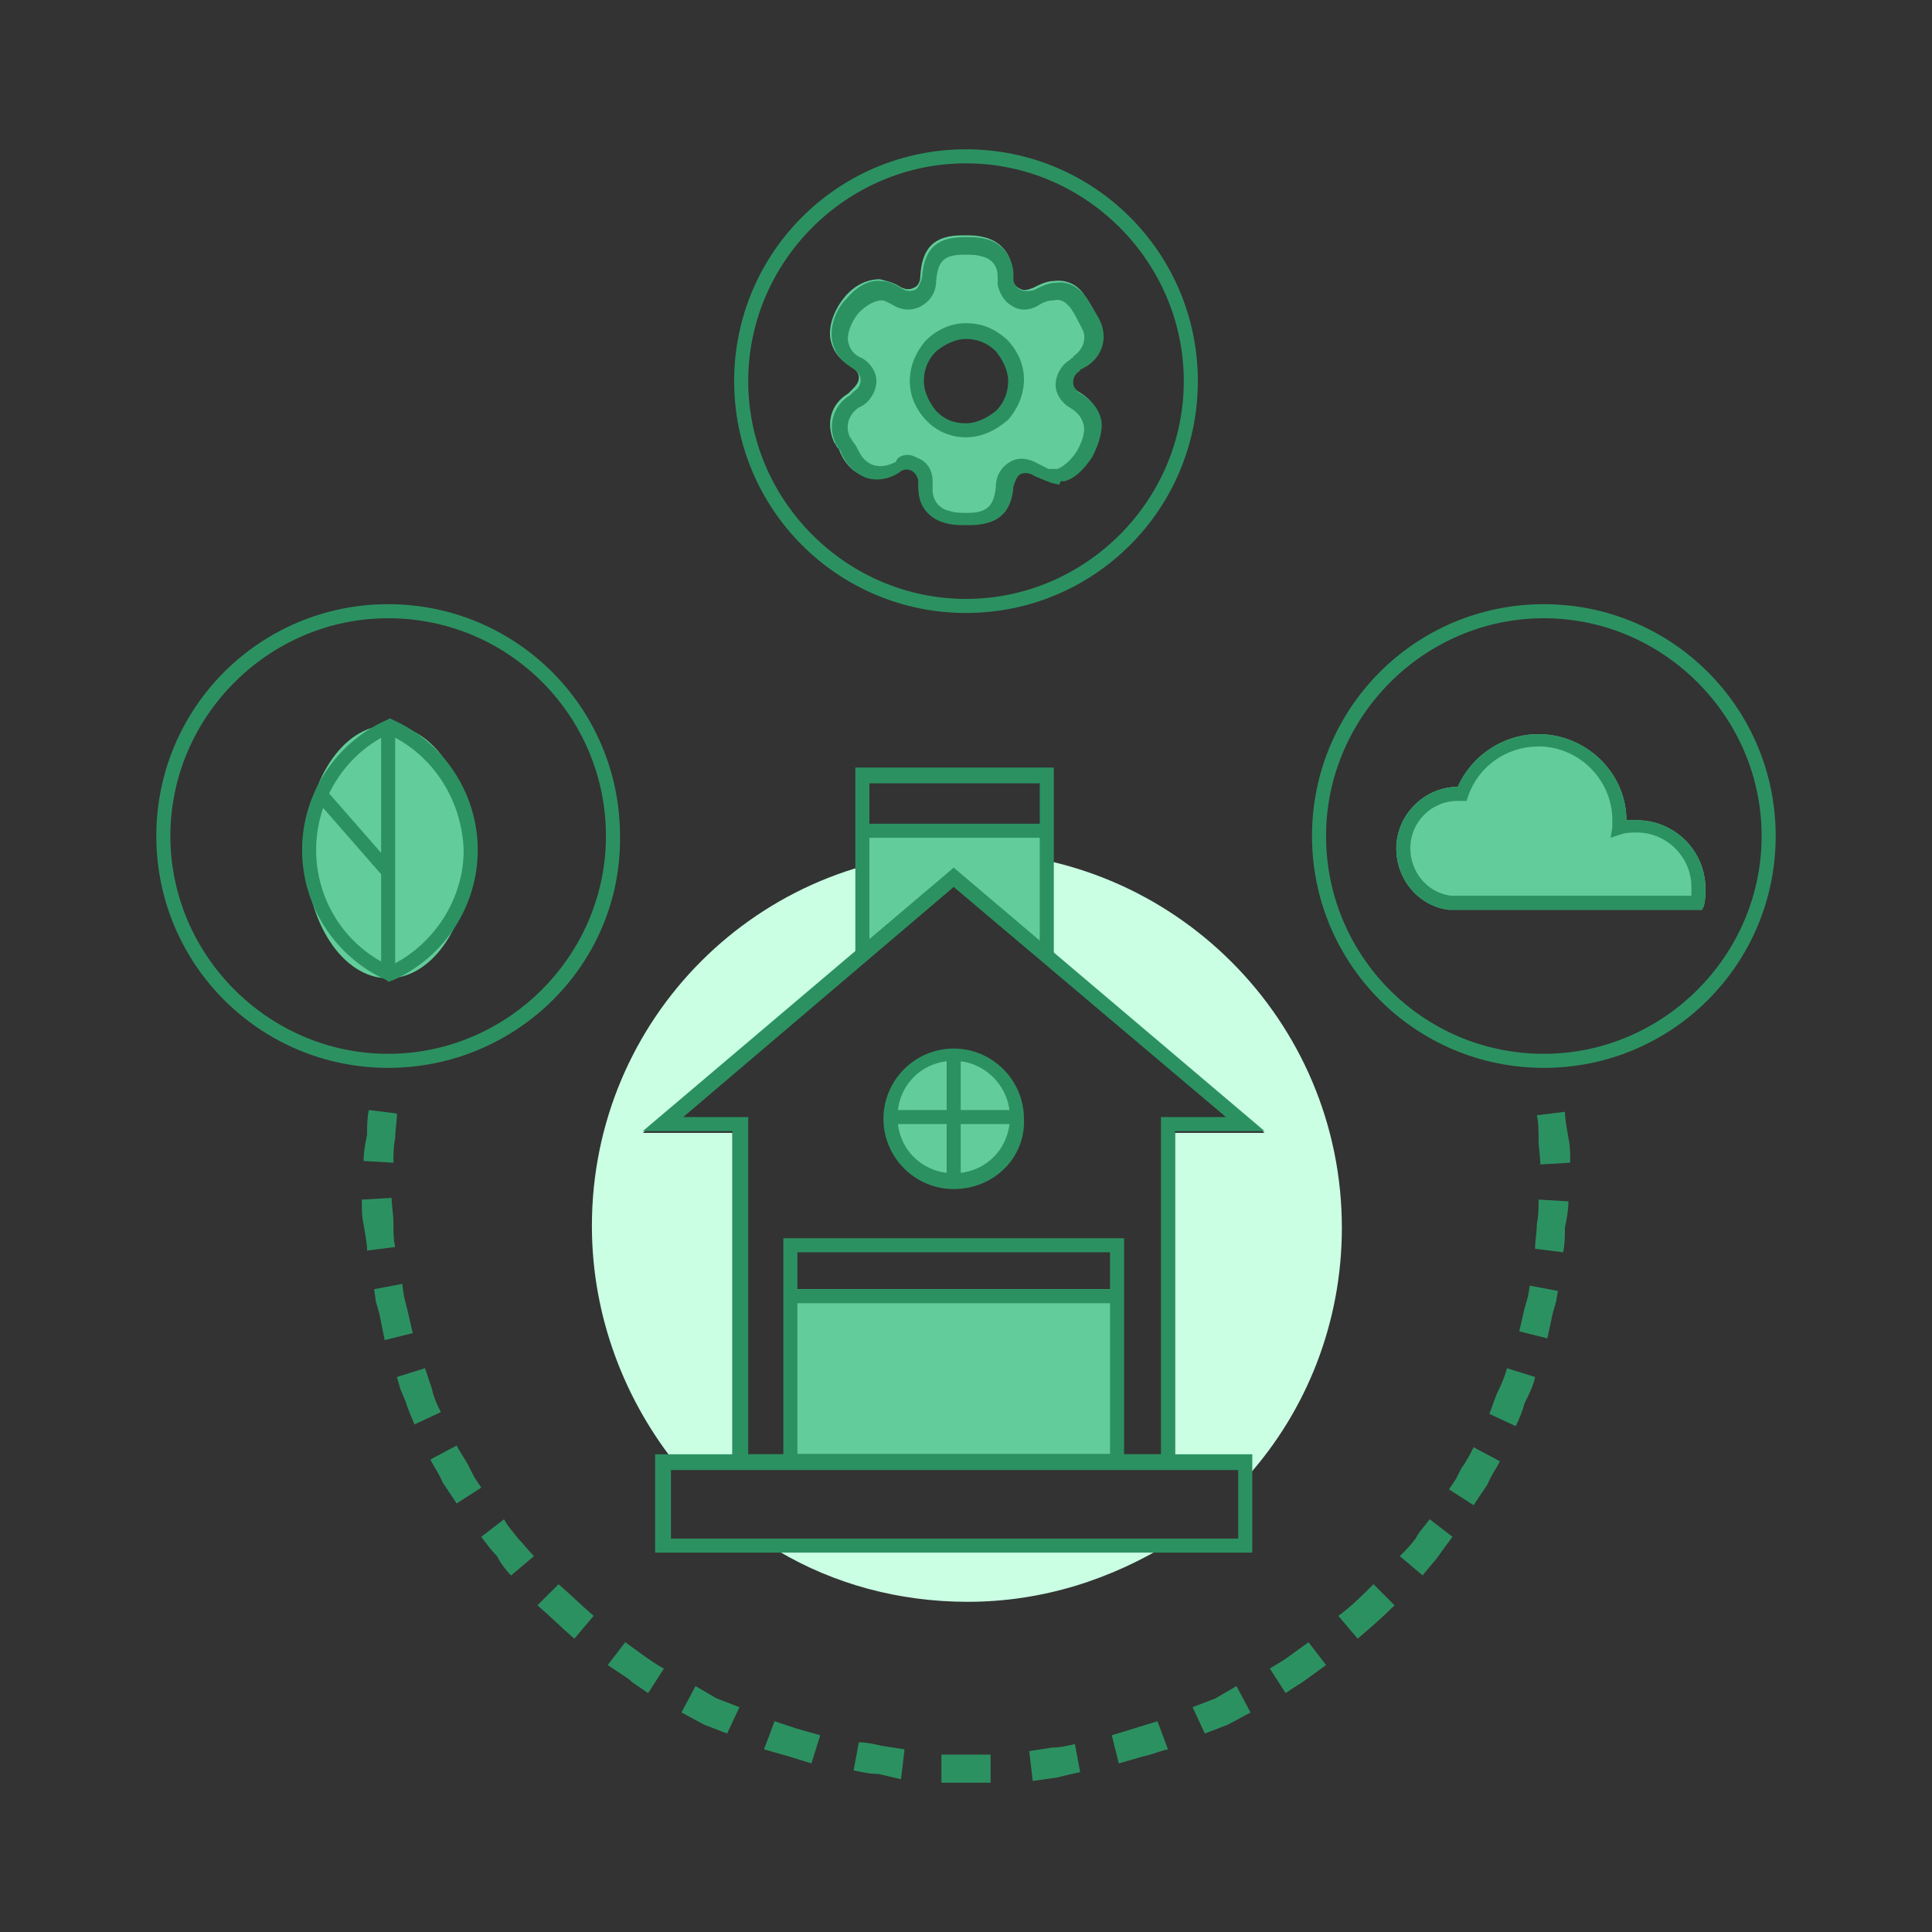 <?xml version="1.0" encoding="utf-8"?>
<!-- Generator: Adobe Illustrator 23.0.1, SVG Export Plug-In . SVG Version: 6.00 Build 0)  -->
<svg version="1.1" id="Layer_1" xmlns="http://www.w3.org/2000/svg" xmlns:xlink="http://www.w3.org/1999/xlink" x="0px" y="0px"
	 viewBox="0 0 110 110" style="enable-background:new 0 0 110 110;" xml:space="preserve">
<rect x="0" y="0" width="110" height="110" fill="#333333" stroke="none"/>
<style type="text/css">
	.st0{fill:#CAFFE4;}
	.st1{fill:#62CC9A;}
	.st2{fill:#2C9161;}
	.st3{fill-rule:evenodd;clip-rule:evenodd;fill:#2C9161;}
</style>
<g>
	<path class="st0" d="M56,87.9c-0.4,0-0.7-0.1-1-0.2c-1.7,0.1-3.4,0.1-5.1,0.1c-0.3,0-0.5,0-0.7-0.1c-0.3,0.2-0.7,0.3-1.1,0.4
		c-1.3,0.2-2.5,0.2-3.8,0.2c3.2,1.9,6.9,2.9,10.8,2.9c4.3,0,8.2-1.3,11.6-3.4C63.1,88,59.5,87.9,56,87.9z"/>
	<path class="st0" d="M66.9,83.1c0.6,0,1.2-0.1,1.8-0.1c0.2,0,0.4,0,0.6,0c0.1,0,0.1,0,0.2,0c0.8,0,1.3,0.5,1.5,1.1
		c3.4-3.8,5.4-8.8,5.4-14.2c0-11.8-9.6-21.4-21.4-21.4S33.7,58,33.7,69.8c0,5.2,1.9,10,4.9,13.7c0.3-0.2,0.7-0.2,1.1-0.2
		c0.7,0.1,1.3,0.1,2,0.2v-19h-5.1l17.7-15l17.7,15h-5.1V83.1z"/>
	<g id="cGZn9b.tif_5_">
		<g>
			<g>
				<path class="st1" d="M61.4,22.3c-0.3-0.2-0.4-0.4-0.4-0.6c0-0.3,0.2-0.5,0.4-0.7c0,0,0.1,0,0.1-0.1c0.1,0,0.1-0.1,0.2-0.1
					c0.9-0.6,1.3-1.7,0.8-2.7c-0.2-0.4-0.4-0.8-0.7-1.2c-0.4-0.7-1.1-1-1.8-0.9c-0.4,0-0.8,0.2-1.2,0.4c-0.3,0.1-0.5,0.2-0.8,0
					c-0.2-0.1-0.3-0.3-0.4-0.6c0-0.1,0-0.2,0-0.2c0-0.1,0-0.1,0-0.2c0-1-0.7-1.7-1.6-1.9c-0.4-0.1-0.7-0.1-1.1-0.1h-0.1l0,0
					c-1.6,0-2.3,0.7-2.4,2.3c0,0.3-0.1,0.6-0.4,0.7c-0.2,0.1-0.5,0.1-0.8-0.1s-0.7-0.3-1.1-0.4c-0.7,0-1.4,0.3-2,1
					c-0.5,0.6-1,1.6-0.8,2.5c0.2,0.8,0.7,1.2,1.2,1.5c0.3,0.2,0.4,0.4,0.4,0.6c0,0.3-0.2,0.5-0.4,0.7l-0.1,0.1l-0.1,0.1
					c-1,0.6-1.3,1.7-0.8,2.8c0.1,0.1,0.1,0.2,0.2,0.3c0.1,0.1,0.1,0.2,0.2,0.4c0.3,0.6,0.8,1.1,1.4,1.2c0.6,0.2,1.3,0.1,1.9-0.3
					c0.2-0.2,0.5-0.2,0.7-0.1s0.4,0.4,0.4,0.7c0,0.1,0,0.1,0,0.2s0,0.1,0,0.2c0,1,0.7,1.7,1.6,1.9c0.4,0.1,0.7,0.1,1.1,0.1h0.1l0,0
					c1.6,0,2.3-0.7,2.4-2.3c0-0.3,0.1-0.6,0.4-0.7c0.2-0.1,0.5-0.1,0.8,0.1c0.2,0.1,0.5,0.2,0.7,0.3c0.1,0,0.2,0.1,0.3,0.1l0.4,0.1
					l0.1-0.2c0.1,0,0.1,0,0.2,0c0.8-0.2,1.4-1,1.6-1.4c0.5-0.7,0.7-1.5,0.5-2.1C62.4,23,61.9,22.6,61.4,22.3z M55,19
					c3.3,0,3.3,5.2,0,5.2C51.6,24.2,51.6,19,55,19z"/>
			</g>
		</g>
	</g>
	<g>
		<path class="st1" d="M96.9,51.8H82.5c-1.7-0.2-3-1.7-3-3.5c0-1.9,1.6-3.5,3.5-3.5l0,0c0.8-1.8,2.6-3,4.6-3c2.7,0,5,2.2,5,4.9
			c0.2,0,0.4,0,0.6,0c2.1,0,3.9,1.7,3.9,3.9c0,0.3,0,0.7-0.1,1L96.9,51.8z"/>
	</g>
	<polygon class="st1" points="49.1,47.3 59.6,47.3 59.6,54.5 54.5,50.1 49.1,54.3 	"/>
	<circle class="st1" cx="54.3" cy="63.7" r="3.7"/>
	<rect x="45" y="73.4" class="st1" width="18.6" height="9.4"/>
	<ellipse class="st1" cx="22.1" cy="48.5" rx="4.7" ry="7.2"/>
	<g>
		<g>
			<g>
				<path class="st2" d="M22.1,60.8c-7.3,0-13.2-5.9-13.2-13.2s5.9-13.2,13.2-13.2s13.2,5.9,13.2,13.2
					C35.4,54.9,29.4,60.8,22.1,60.8z M22.1,35.2c-6.8,0-12.4,5.6-12.4,12.4S15.3,60,22.1,60s12.4-5.6,12.4-12.4S29,35.2,22.1,35.2z"
					/>
			</g>
			<g>
				<path class="st2" d="M87.9,60.8c-7.3,0-13.2-5.9-13.2-13.2s5.9-13.2,13.2-13.2c7.3,0,13.2,5.9,13.2,13.2S95.2,60.8,87.9,60.8z
					 M87.9,35.2c-6.8,0-12.4,5.6-12.4,12.4S81,60,87.9,60c6.8,0,12.4-5.6,12.4-12.4S94.7,35.2,87.9,35.2z"/>
			</g>
			<g>
				<path class="st2" d="M55,34.9c-7.3,0-13.2-5.9-13.2-13.2S47.7,8.5,55,8.5s13.2,5.9,13.2,13.2S62.3,34.9,55,34.9z M55,9.3
					c-6.8,0-12.4,5.6-12.4,12.4S48.2,34.1,55,34.1s12.4-5.6,12.4-12.4S61.8,9.3,55,9.3z"/>
			</g>
			<g>
				<g>
					<g>
						<path class="st3" d="M87.4,78.4l-1.6-0.5c-0.1,0.4-0.3,0.9-0.5,1.3S85,80,84.8,80.5l1.5,0.7c0.2-0.4,0.4-0.9,0.5-1.3
							C87.1,79.3,87.3,78.9,87.4,78.4z"/>
					</g>
					<g>
						<path class="st3" d="M88.7,73.5l-1.6-0.3L87,73.8l-0.2,0.7c-0.1,0.4-0.2,0.9-0.3,1.3l1.6,0.4c0.1-0.5,0.2-0.9,0.3-1.4l0.2-0.7
							L88.7,73.5z"/>
					</g>
					<g>
						<path class="st3" d="M89.3,68.4l-1.7-0.1c0,0.5,0,0.9-0.1,1.4c0,0.5-0.1,0.9-0.1,1.4l1.6,0.2c0.1-0.5,0.1-0.9,0.1-1.4
							C89.2,69.4,89.3,68.9,89.3,68.4z"/>
					</g>
				</g>
				<g>
					<g>
						<path class="st3" d="M79.4,91.4l-1.2-1.2c-0.6,0.6-1.3,1.3-2,1.8l1.1,1.3C78,92.7,78.7,92.1,79.4,91.4z"/>
					</g>
					<g>
						<path class="st3" d="M82.7,87.5l-1.3-1c-0.3,0.4-0.6,0.7-0.8,1.1c-0.3,0.4-0.6,0.7-0.9,1l1.3,1.1c0.3-0.4,0.6-0.7,0.9-1.1
							C82.1,88.3,82.4,87.9,82.7,87.5z"/>
					</g>
					<g>
						<path class="st3" d="M85.4,83.2l-1.5-0.8c-0.2,0.4-0.4,0.8-0.7,1.2l-0.3,0.6l-0.4,0.6l1.4,0.9l0.4-0.6l0.4-0.6
							C84.9,84,85.2,83.6,85.4,83.2z"/>
					</g>
				</g>
				<g>
					<g>
						<path class="st3" d="M66.5,99.6L65.9,98l-1.3,0.4l-1.3,0.4l0.4,1.6l1.4-0.4C65.6,99.9,66,99.7,66.5,99.6z"/>
					</g>
					<g>
						<polygon class="st3" points="71.2,97.5 70.4,96 69.2,96.7 67.9,97.2 68.6,98.7 69.9,98.2 						"/>
					</g>
					<g>
						<path class="st3" d="M75.5,94.8l-1-1.3l-1.1,0.8c-0.4,0.3-0.8,0.5-1.1,0.7l0.9,1.4c0.4-0.3,0.8-0.5,1.2-0.8L75.5,94.8z"/>
					</g>
				</g>
				<g>
					<g>
						<path class="st3" d="M51.3,101.3l0.2-1.7l-1.3-0.2c-0.4-0.1-0.9-0.2-1.3-0.2l-0.3,1.6c0.5,0.1,0.9,0.2,1.4,0.2L51.3,101.3z"/>
					</g>
					<g>
						<polygon class="st3" points="56.4,101.5 56.4,99.9 55,99.9 53.6,99.9 53.6,101.5 55,101.5 						"/>
					</g>
					<g>
						<path class="st3" d="M61.5,100.9l-0.3-1.6c-0.4,0.1-0.9,0.2-1.3,0.2l-1.3,0.2l0.2,1.7l1.4-0.2C60.6,101.1,61,101,61.5,100.9z"
							/>
					</g>
				</g>
				<g>
					<g>
						<path class="st3" d="M36.9,96.4l0.9-1.4c-0.4-0.2-0.8-0.5-1.1-0.7l-1.1-0.8l-1,1.3l1.2,0.8C36.1,95.9,36.5,96.1,36.9,96.4z"/>
					</g>
					<g>
						<polygon class="st3" points="41.4,98.7 42.1,97.2 40.8,96.7 39.6,96 38.8,97.5 40.1,98.2 						"/>
					</g>
					<g>
						<polygon class="st3" points="46.2,100.4 46.7,98.8 45.3,98.4 44.1,98 43.5,99.6 44.9,100 						"/>
					</g>
				</g>
				<g>
					<g>
						<path class="st3" d="M26,85.6l1.4-0.9L27,84.1l-0.3-0.6c-0.2-0.4-0.5-0.8-0.7-1.2l-1.5,0.8c0.2,0.4,0.5,0.8,0.7,1.3l0.4,0.6
							L26,85.6z"/>
					</g>
					<g>
						<path class="st3" d="M29.1,89.7l1.3-1.1c-0.3-0.3-0.6-0.7-0.9-1c-0.3-0.4-0.6-0.7-0.8-1.1l-1.3,1c0.3,0.4,0.6,0.8,0.9,1.1
							C28.5,89,28.8,89.4,29.1,89.7z"/>
					</g>
					<g>
						<path class="st3" d="M32.7,93.3l1.1-1.3c-0.7-0.6-1.3-1.2-2-1.8l-1.2,1.2C31.3,92,32,92.7,32.7,93.3z"/>
					</g>
				</g>
				<g>
					<g>
						<path class="st3" d="M20.9,71.2l1.6-0.2c-0.1-0.4-0.1-0.9-0.1-1.4s-0.1-0.9-0.1-1.4l-1.7,0.1c0,0.5,0,1,0.1,1.4
							C20.8,70.3,20.9,70.8,20.9,71.2z"/>
					</g>
					<g>
						<path class="st3" d="M21.9,76.3l1.6-0.4c-0.1-0.4-0.2-0.9-0.3-1.3L23,73.8l-0.1-0.7l-1.6,0.3l0.1,0.7l0.2,0.7
							C21.7,75.3,21.8,75.8,21.9,76.3z"/>
					</g>
					<g>
						<path class="st3" d="M23.6,81.1l1.5-0.7c-0.2-0.4-0.4-0.8-0.5-1.3l-0.2-0.6l-0.2-0.6l-1.6,0.5l0.2,0.7l0.3,0.7
							C23.2,80.2,23.4,80.6,23.6,81.1z"/>
					</g>
				</g>
				<g>
					<g>
						<path class="st3" d="M20.7,66.1l1.7,0.1c0-0.5,0-0.9,0.1-1.4c0-0.5,0.1-0.9,0.1-1.4L21,63.2c-0.1,0.5-0.1,0.9-0.1,1.4
							C20.8,65.1,20.7,65.6,20.7,66.1z"/>
					</g>
				</g>
				<g>
					<g>
						<path class="st3" d="M89.1,63.3l-1.6,0.2c0.1,0.4,0.1,0.9,0.1,1.4s0.1,0.9,0.1,1.4l1.7-0.1c0-0.5,0-1-0.1-1.4
							C89.2,64.2,89.1,63.7,89.1,63.3z"/>
					</g>
				</g>
			</g>
			<g>
				<g>
					<path class="st2" d="M66.9,83.6H41.7V64.4h-5.1l17.7-15l17.7,15h-5.1V83.6z M42.5,82.8h23.6V63.6h3.7L54.3,50.5L38.9,63.6h3.7
						v19.2H42.5z"/>
				</g>
				<g>
					<path class="st2" d="M54.3,67.7c-2.2,0-4-1.8-4-4c0-2.2,1.8-4,4-4s4,1.8,4,4C58.4,65.9,56.6,67.7,54.3,67.7z M54.3,60.4
						c-1.8,0-3.2,1.4-3.2,3.2s1.4,3.2,3.2,3.2s3.2-1.4,3.2-3.2C57.5,61.9,56.1,60.4,54.3,60.4z"/>
				</g>
				<g>
					<rect x="53.9" y="60" class="st2" width="0.8" height="7.2"/>
				</g>
				<g>
					<rect x="50.7" y="63.2" class="st2" width="7.2" height="0.8"/>
				</g>
				<g>
					<path class="st2" d="M64,83.6H44.6V70.5H64V83.6z M45.4,82.8h17.8V71.3H45.4V82.8z"/>
				</g>
				<g>
					<rect x="45" y="73.4" class="st2" width="18.6" height="0.8"/>
				</g>
				<g>
					<polygon class="st2" points="60,54.5 59.2,54.5 59.2,44.6 49.5,44.6 49.5,54.5 48.7,54.5 48.7,43.7 60,43.7 					"/>
				</g>
				<g>
					<rect x="49.1" y="46.9" class="st2" width="10.5" height="0.8"/>
				</g>
				<g>
					<path class="st2" d="M71.3,88.4h-34v-5.6h34V88.4z M38.2,87.6h32.3v-3.9H38.2V87.6z"/>
				</g>
			</g>
			<g>
				<g>
					<path class="st2" d="M22.1,55.9L22,55.8c-2.9-1.3-4.8-4.2-4.8-7.4s1.9-6.1,4.8-7.4l0.2-0.1l0.2,0.1c2.9,1.3,4.8,4.2,4.8,7.4
						s-1.9,6.1-4.8,7.4L22.1,55.9z M22.1,41.8C19.6,43,18,45.6,18,48.4s1.6,5.4,4.2,6.6c2.5-1.2,4.2-3.8,4.2-6.6
						C26.3,45.6,24.7,43,22.1,41.8z"/>
				</g>
				<g>
					<rect x="21.7" y="41.3" class="st2" width="0.8" height="14.1"/>
				</g>
				<g>
					
						<rect x="19.8" y="44.5" transform="matrix(0.753 -0.658 0.658 0.753 -26.253 24.991)" class="st2" width="0.8" height="6"/>
				</g>
			</g>
			<g id="cGZn9b.tif_10_">
				<g>
					<g>
						<path class="st2" d="M55.2,29.9L55.2,29.9H55c-0.4,0-0.7,0-1.1-0.1c-0.9-0.2-1.6-0.9-1.6-1.9c0-0.1,0-0.1,0-0.2s0-0.1,0-0.2
							c0-0.3-0.2-0.6-0.4-0.7s-0.5-0.1-0.7,0.1c-0.6,0.4-1.3,0.5-1.9,0.3c-0.5-0.2-1-0.6-1.3-1.2c-0.1-0.1-0.1-0.3-0.2-0.4
							c-0.1-0.1-0.1-0.2-0.2-0.3c-0.5-1-0.2-2.2,0.8-2.8l0.1-0.1l0.1-0.1c0.3-0.2,0.4-0.4,0.4-0.7c0-0.2-0.2-0.5-0.4-0.6
							c-0.5-0.3-1-0.7-1.2-1.5c-0.2-0.9,0.2-1.9,0.8-2.5c0.6-0.7,1.3-1.1,2-1c0.4,0,0.8,0.2,1.1,0.4c0.3,0.2,0.6,0.2,0.8,0.1
							s0.3-0.4,0.4-0.7c0.1-1.6,0.8-2.3,2.4-2.3l0,0H55c0.4,0,0.7,0,1.1,0.1c0.9,0.2,1.5,0.9,1.6,1.9c0,0.1,0,0.1,0,0.2
							c0,0.1,0,0.2,0,0.2c0,0.3,0.2,0.5,0.4,0.6s0.5,0.1,0.8,0c0.4-0.2,0.8-0.4,1.2-0.4c0.7-0.1,1.3,0.2,1.8,0.9
							c0.2,0.4,0.5,0.8,0.7,1.2c0.5,1,0.2,2.1-0.8,2.7c-0.1,0-0.1,0.1-0.2,0.1c0,0-0.1,0-0.1,0.1c-0.3,0.2-0.4,0.4-0.4,0.7
							c0,0.2,0.2,0.5,0.4,0.6c0.5,0.3,1,0.7,1.2,1.5c0.1,0.6-0.1,1.3-0.5,2.1c-0.2,0.3-0.8,1.2-1.6,1.4c-0.1,0-0.1,0-0.2,0l-0.1,0.2
							l-0.4-0.1c-0.1,0-0.2-0.1-0.3-0.1c-0.2-0.1-0.5-0.2-0.7-0.3c-0.3-0.2-0.6-0.2-0.8-0.1s-0.3,0.4-0.4,0.7
							C57.6,29.2,56.8,29.9,55.2,29.9z M51.7,25.9c0.2,0,0.4,0.1,0.6,0.2c0.5,0.2,0.8,0.7,0.8,1.3c0,0.1,0,0.2,0,0.3
							c0,0.1,0,0.1,0,0.2c0,0.6,0.4,1.1,1,1.2c0.3,0.1,0.6,0.1,0.9,0.1h0.1l0,0c1.1,0,1.5-0.4,1.6-1.5c0-0.6,0.3-1.1,0.8-1.4
							s1.1-0.2,1.6,0.1c0.2,0.1,0.4,0.2,0.6,0.3h0.1h0.1H60c0.1,0,0.1,0,0.2,0c0.3-0.1,0.8-0.5,1.1-1s0.5-1.1,0.4-1.5
							s-0.3-0.7-0.8-1s-0.8-0.8-0.8-1.3s0.3-1.1,0.8-1.4l0.1-0.1c0,0,0.1,0,0.1-0.1c0.6-0.4,0.8-1.1,0.5-1.6
							c-0.2-0.4-0.4-0.8-0.6-1.1c-0.3-0.4-0.6-0.6-1-0.5c-0.3,0-0.6,0.1-0.9,0.3c-0.5,0.3-1.1,0.3-1.5,0c-0.4-0.2-0.7-0.7-0.8-1.2
							c0-0.1,0-0.2,0-0.3s0-0.1,0-0.2c0-0.6-0.4-1-0.9-1.1c-0.3-0.1-0.6-0.1-0.9-0.1h-0.1l0,0c-1.2,0-1.5,0.4-1.6,1.5
							c0,0.6-0.3,1.1-0.8,1.4s-1.1,0.3-1.6,0c-0.2-0.1-0.5-0.3-0.7-0.3c-0.4,0-0.9,0.3-1.3,0.7c-0.5,0.6-0.7,1.3-0.6,1.7
							c0.1,0.4,0.3,0.7,0.8,0.9c0.5,0.3,0.8,0.8,0.8,1.3s-0.3,1.1-0.8,1.4l-0.2,0.1c-0.6,0.4-0.8,1.1-0.5,1.7
							c0.1,0.1,0.1,0.2,0.2,0.3c0.1,0.1,0.2,0.3,0.3,0.5c0.2,0.4,0.5,0.7,0.9,0.8c0.4,0.1,0.8,0,1.2-0.2
							C51.1,26,51.4,25.9,51.7,25.9z M55,24.9c-0.8,0-1.6-0.3-2.2-0.9c-0.6-0.6-1-1.4-1-2.3c0-0.8,0.3-1.6,0.9-2.3
							c0.6-0.6,1.4-1,2.3-1c0.9,0,1.6,0.3,2.3,0.9c0.6,0.6,1,1.4,1,2.3c0,0.8-0.3,1.6-0.9,2.3C56.7,24.5,55.9,24.9,55,24.9L55,24.9
							L55,24.9z M55,19.3L55,19.3c-0.6,0-1.2,0.3-1.7,0.7c-0.5,0.5-0.7,1.1-0.7,1.7s0.3,1.2,0.7,1.7c0.5,0.5,1,0.7,1.7,0.7l0,0
							c0.6,0,1.2-0.3,1.7-0.7c0.5-0.5,0.7-1.1,0.7-1.7s-0.3-1.2-0.7-1.7C56.2,19.5,55.6,19.3,55,19.3z"/>
					</g>
				</g>
			</g>
			<g>
				<path class="st2" d="M96.9,51.8H82.5c-1.7-0.2-3-1.7-3-3.5c0-1.9,1.6-3.5,3.5-3.5l0,0c0.8-1.8,2.6-3,4.6-3c2.7,0,5,2.2,5,4.9
					c0.2,0,0.4,0,0.6,0c2.1,0,3.9,1.7,3.9,3.9c0,0.3,0,0.7-0.1,1L96.9,51.8z M82.6,51h13.7c0-0.2,0-0.3,0-0.5c0-1.7-1.4-3.1-3.1-3.1
					c-0.3,0-0.6,0-0.9,0.1l-0.6,0.2l0.1-0.6c0-0.1,0-0.2,0-0.4c0-2.3-1.9-4.2-4.2-4.2c-1.8,0-3.4,1.1-4,2.8l-0.1,0.3h-0.3
					c-0.1,0-0.2,0-0.2,0c-1.5,0-2.7,1.2-2.7,2.7C80.3,49.6,81.2,50.8,82.6,51z"/>
			</g>
		</g>
	</g>
</g>
</svg>
